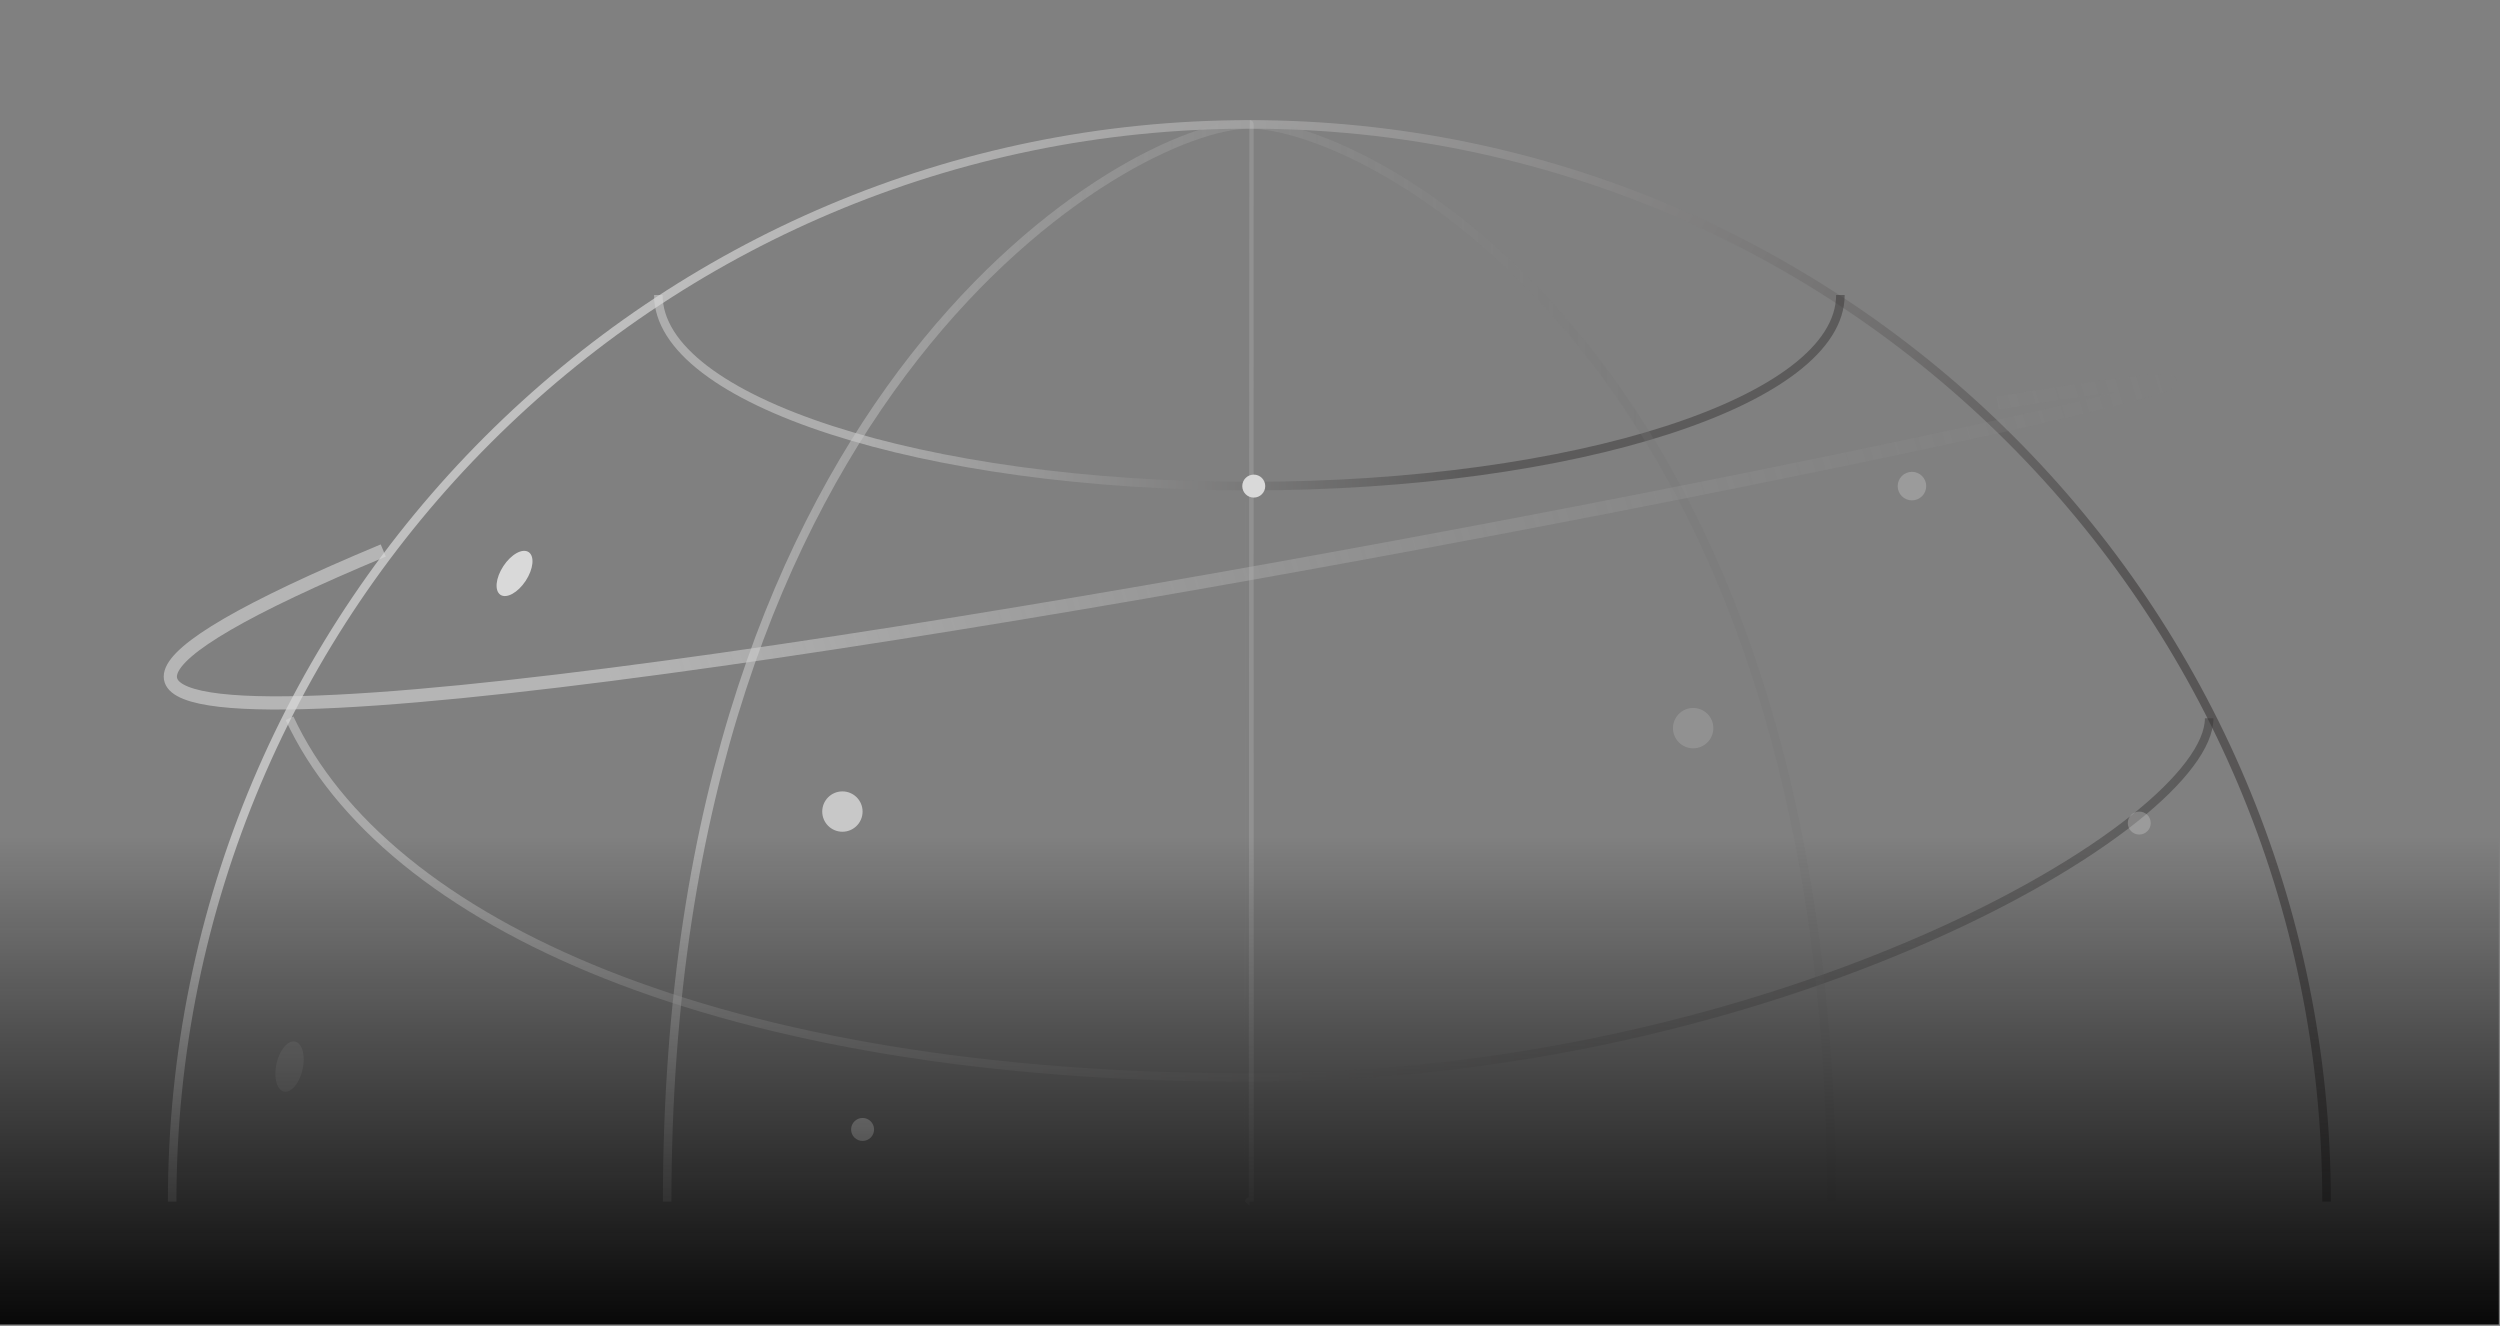 <svg width="379" height="201" viewBox="0 0 379 201" fill="none" xmlns="http://www.w3.org/2000/svg">
<rect x="0" y="0" width="379" height="201" fill="#808080" stroke="none"/>
<g clip-path="url(#clip0_9587_8247)">
<path opacity="0.5" d="M352.707 182.164C352.707 91.973 279.593 18.859 189.403 18.859C99.212 18.859 26.098 91.973 26.098 182.164" stroke="url(#paint0_linear_9587_8247)" stroke-width="1.296"/>
<path opacity="0.5" d="M334.913 108.886C334.913 124.89 269.766 163.355 189.403 163.355C109.04 163.355 58.324 139.927 43.893 108.886" stroke="url(#paint1_linear_9587_8247)" stroke-width="1.296"/>
<path opacity="0.5" d="M279.004 44.717C279.004 60.72 238.888 73.693 189.403 73.693C139.918 73.693 99.802 60.72 99.802 44.717" stroke="url(#paint2_linear_9587_8247)" stroke-width="1.296"/>
<path opacity="0.5" d="M277.665 182.164C277.665 54.271 207.082 18.859 189.403 18.859C171.723 18.859 101.141 58.399 101.141 182.164" stroke="url(#paint3_linear_9587_8247)" stroke-width="1.296"/>
<path opacity="0.2" d="M189.379 182.164C189.379 91.973 189.389 18.859 189.403 18.859C189.416 18.859 189.427 91.973 189.427 182.164" stroke="#D9D9D9" stroke-width="1.296"/>
<ellipse cx="78.004" cy="86.935" rx="2.027" ry="3.879" transform="rotate(33.323 78.004 86.935)" fill="#D9D9D9"/>
<ellipse opacity="0.2" cx="43.893" cy="161.691" rx="2.027" ry="3.879" transform="rotate(12.603 43.893 161.691)" fill="#D9D9D9"/>
<circle opacity="0.8" cx="127.709" cy="123.034" r="3.059" fill="#D9D9D9"/>
<circle opacity="0.2" cx="256.684" cy="110.385" r="3.059" fill="#D9D9D9"/>
<circle cx="190.069" cy="73.693" r="1.742" fill="#D9D9D9"/>
<circle opacity="0.3" cx="324.312" cy="124.777" r="1.742" fill="#D9D9D9"/>
<circle cx="130.768" cy="171.226" r="1.742" fill="#D9D9D9"/>
<circle opacity="0.3" cx="289.852" cy="73.693" r="2.165" fill="#D9D9D9"/>
<path opacity="0.6" d="M302.824 61.1C454.632 36.618 -112.276 154.561 58.101 83.454" stroke="url(#paint4_linear_9587_8247)" stroke-width="2"/>
<rect x="-0.179" y="126.859" width="379" height="74" fill="url(#paint5_linear_9587_8247)"/>
</g>
<defs>
<linearGradient id="paint0_linear_9587_8247" x1="66.546" y1="60.603" x2="267.214" y2="182.164" gradientUnits="userSpaceOnUse">
<stop offset="0.063" stop-color="white"/>
<stop offset="1" stop-color="#2F2C2C"/>
</linearGradient>
<linearGradient id="paint1_linear_9587_8247" x1="334.913" y1="136.121" x2="43.893" y2="136.121" gradientUnits="userSpaceOnUse">
<stop stop-color="#373636"/>
<stop offset="1" stop-color="#D9D9D9"/>
</linearGradient>
<linearGradient id="paint2_linear_9587_8247" x1="279.004" y1="59.205" x2="99.802" y2="59.205" gradientUnits="userSpaceOnUse">
<stop offset="0.317" stop-color="#373636"/>
<stop offset="0.823" stop-color="#D9D9D9"/>
</linearGradient>
<linearGradient id="paint3_linear_9587_8247" x1="109.759" y1="91.825" x2="249.66" y2="91.825" gradientUnits="userSpaceOnUse">
<stop stop-color="#D9D9D9"/>
<stop offset="1" stop-color="#737373" stop-opacity="0.5"/>
</linearGradient>
<linearGradient id="paint4_linear_9587_8247" x1="89.567" y1="96.084" x2="360.926" y2="13.405" gradientUnits="userSpaceOnUse">
<stop stop-color="#D9D9D9"/>
<stop offset="1" stop-color="#737373" stop-opacity="0"/>
</linearGradient>
<linearGradient id="paint5_linear_9587_8247" x1="189.321" y1="126.859" x2="189.321" y2="200.859" gradientUnits="userSpaceOnUse">
<stop stop-color="#080808" stop-opacity="0"/>
<stop offset="1" stop-color="#080808"/>
</linearGradient>
<clipPath id="clip0_9587_8247">
<rect width="379" height="200" fill="white" transform="translate(0 0.79)"/>
</clipPath>
</defs>
</svg>
